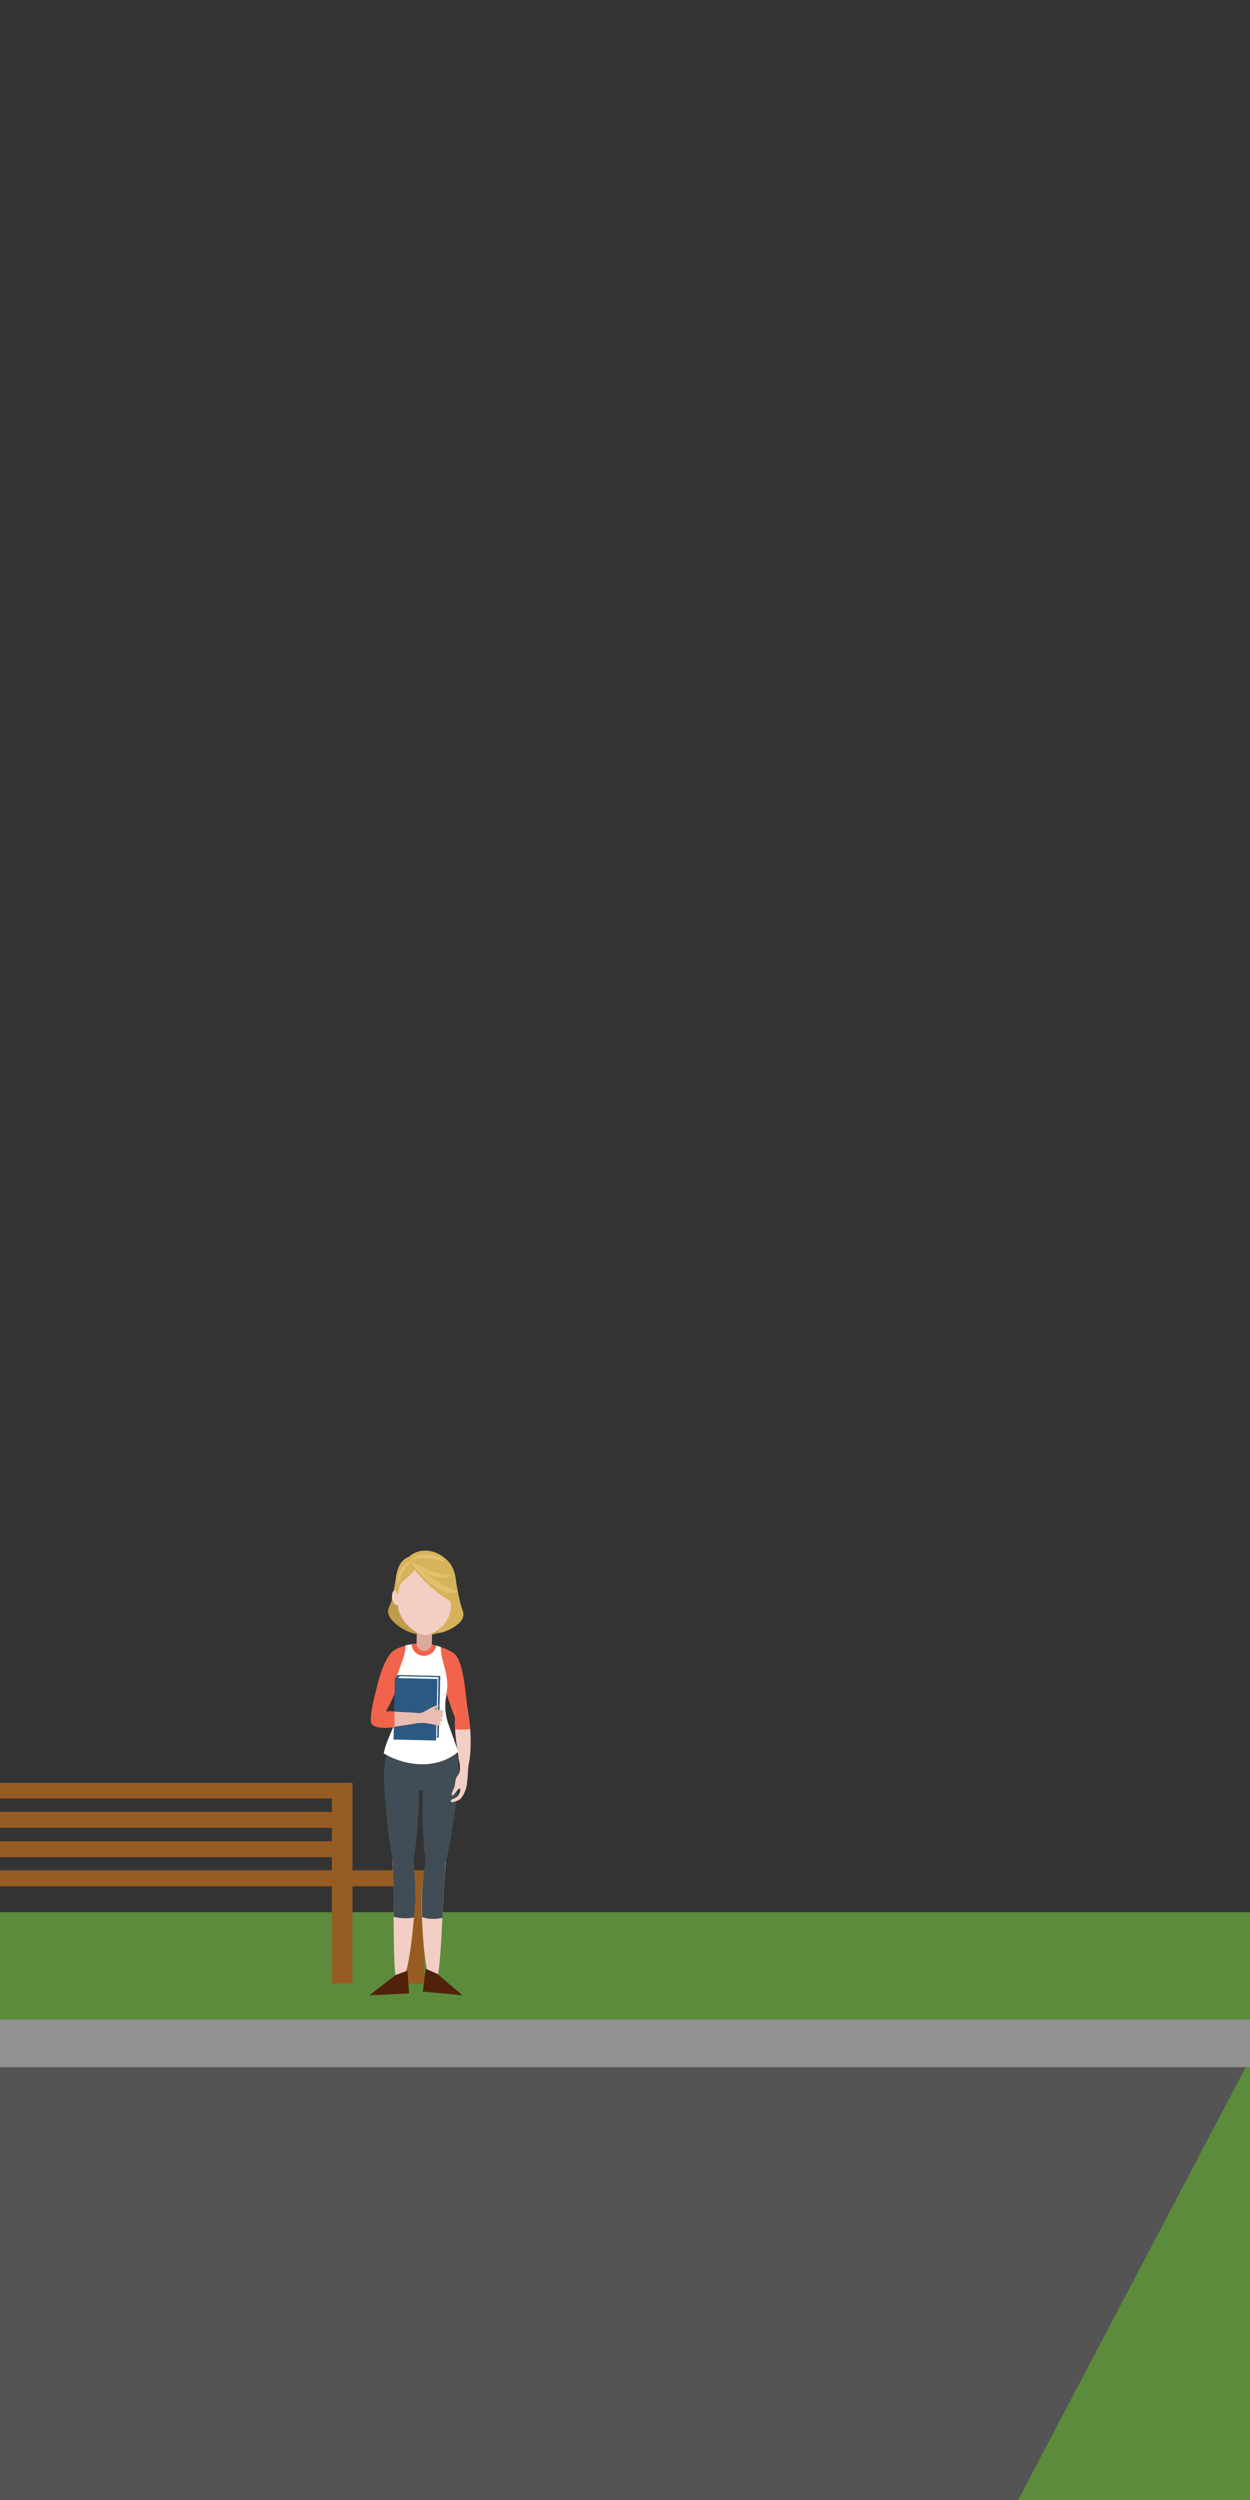 <?xml version="1.0" encoding="utf-8"?>
<!-- Generator: Adobe Illustrator 23.0.0, SVG Export Plug-In . SVG Version: 6.00 Build 0)  -->
<svg version="1.0" id="Calque_1" xmlns="http://www.w3.org/2000/svg" xmlns:xlink="http://www.w3.org/1999/xlink" x="0px" y="0px"
	 viewBox="0 0 400 800" style="enable-background:new 0 0 400 800;" xml:space="preserve">
<rect x="0" y="0" width="400" height="800" fill="#333333" stroke="none"/>
<style type="text/css">
	.st0{fill:#5C8B3C;}
	.st1{fill:#545454;}
	.st2{fill:#919191;}
	.st3{fill:#975C22;}
	.st4{fill-rule:evenodd;clip-rule:evenodd;fill:#F1634A;}
	.st5{fill-rule:evenodd;clip-rule:evenodd;fill:#BE9C4A;}
	.st6{fill-rule:evenodd;clip-rule:evenodd;fill:#F3CEC4;}
	.st7{fill-rule:evenodd;clip-rule:evenodd;fill:#414D56;}
	.st8{fill-rule:evenodd;clip-rule:evenodd;fill:#FFFFFF;}
	.st9{fill-rule:evenodd;clip-rule:evenodd;fill:#2C5982;}
	.st10{fill:#2C5982;}
	.st11{fill-rule:evenodd;clip-rule:evenodd;fill:#DDA99D;}
	.st12{fill-rule:evenodd;clip-rule:evenodd;fill:#D6B25B;}
	.st13{fill-rule:evenodd;clip-rule:evenodd;fill:#EBBDB2;}
	.st14{fill-rule:evenodd;clip-rule:evenodd;fill:#E2C16F;}
	.st15{fill:#52210A;}
</style>
<rect y="611.9" class="st0" width="400" height="188.1"/>
<polygon class="st1" points="400,658.9 0,658.9 0,800 325.8,800 "/>
<rect y="646.2" class="st2" width="400" height="15.3"/>
<polygon class="st3" points="112.8,598.5 112.8,572.3 112.8,570.5 0,570.5 0,575.5 106.2,575.5 106.2,579.8 0,579.8 0,584.9 
	106.2,584.9 106.2,589.2 0,589.2 0,594.3 106.2,594.3 106.2,598.5 0,598.5 0,603.6 106.2,603.6 106.2,634.7 112.8,634.7 
	112.8,603.6 129.2,603.6 129.2,634.7 135.8,634.7 135.8,598.5 "/>
<path class="st4" d="M134.6,572.7c-4.9-0.1-10.9-6.5-11-9.8s1.5-6.4,3.5-11.1s-0.6-11.8-2.7-18.6c-3.2-10.4,25.5-8.6,22.2,0.6
	c-1,2.8-2.5,4.5-3.3,7.2c-1.1,3.7-1.3,8.3-0.3,11.1c1.7,4.8,3.2,8,3,11.3S139.5,572.8,134.6,572.7z"/>
<path class="st5" d="M130.3,511.4c-1.6,0.8,16.1,7.3,11.9,10.2c-3.3,2.3-8.6,1.8-11.6,0.5s-7.5-4.6-6.2-7.6s1.4-3.3,2.3-8.1
	S133.1,506.7,130.3,511.4z"/>
<path class="st6" d="M125.8,600.9c0.5,9.3-0.6,37.5,2.3,34.4c3.1-3.3,4.5-22.2,4.7-27.1C133.7,592.3,124.5,573.8,125.8,600.9z"/>
<path class="st6" d="M142.3,601.2c-0.9,9.3-1.1,37.5-3.9,34.2c-2.9-3.5-3.5-22.3-3.5-27.3C134.8,592.4,144.8,574.3,142.3,601.2z"/>
<path class="st4" d="M128.4,527.7c4,1.1,0,9.5-1.7,13.4s-5.4,11.7-7.3,10.9s0.4-8.7,1.4-13C121.8,534.9,124.5,526.6,128.4,527.7z"/>
<path class="st7" d="M123,572.6c0.9,11.9,2.4,29.1,6.1,29.2c3.7,0.1,5.2-21.6,4.9-30.1C133.1,546,121.4,552.3,123,572.6z"/>
<path class="st7" d="M146.4,573.1c-1.5,11.8-3.7,29-7.4,28.9s-4.2-21.9-3.5-30.2C137.5,546.2,148.9,552.9,146.4,573.1z"/>
<path class="st7" d="M134.6,572.7c-4.9-0.1-10.9-6.5-11-9.8c0-1.8,0.4-3.7,1.1-5.3l20.5,0.5c0.6,1.7,0.9,3.5,0.8,5.4
	C145.8,566.7,139.5,572.8,134.6,572.7z"/>
<path class="st4" d="M143.1,528.5c-4.1,0.7-1.7,8.7-0.4,12.8s3.8,12.4,5.8,11.8s0.8-8.9,0.3-13.2
	C148.2,535.7,147.1,527.8,143.1,528.5z"/>
<path class="st8" d="M122.8,561.1c0.4-2.7,2.2-6.3,3.5-9.6s1.1-6.9,0.3-10.7c-0.4-5.5,3.1-9.1,3.2-14.3c3.7-0.8,7.6-0.7,11.2,0.5
	c0.3,5.7,3.1,9.3,1.8,15.3c-0.6,3.2-0.4,6.6,0.8,9.7c0.9,2.7,2.4,6.5,3,8.6C140.1,566.1,130.3,565.5,122.8,561.1z"/>
<polygon class="st9" points="140.4,556 140.9,536.3 127.3,536 126.3,537.2 127.2,555.3 "/>
<polygon class="st8" points="139.9,555.6 138.9,556.9 126.6,556.3 126.8,537.6 127.9,536.4 140.3,536.7 "/>
<rect x="123" y="540.2" transform="matrix(2.300244e-02 -1 1 2.300244e-02 -417.097 667.228)" class="st10" width="19.7" height="13.6"/>
<path class="st4" d="M131.7,526.2c2.6-0.3,5.3-0.2,7.9,0.4c-0.4,2.2-2.5,3.6-4.7,3.2C133.1,529.4,131.8,528,131.7,526.2z"/>
<path class="st11" d="M133.5,516.6l4.9,0.1l0,0l-0.2,9.2c0,1.3-1.1,2.4-2.5,2.4l0,0c-1.3,0-2.4-1.2-2.4-2.5L133.5,516.6z"/>
<path class="st12" d="M126.8,504.1c-0.3,2.5-0.8,5-1.4,7.4c-0.3,1.5,5.4,2.7,5.4,2.7S131.9,503.1,126.8,504.1z"/>
<path class="st6" d="M136.5,497.5c9.5,0.2,9.8,11.3,7.7,18.8c-1.1,3.8-5.5,7-8.3,6.9s-7.2-3.8-8.3-7.9
	C125.7,507.9,127.2,497.3,136.5,497.5z"/>
<path class="st6" d="M126.2,509c0.6-0.1,1.3,0.8,1.5,2.1s-0.1,2.4-0.7,2.5s-1.3-0.8-1.5-2.1S125.6,509.1,126.2,509z"/>
<path class="st6" d="M146,509.4c-0.6-0.1-1.3,0.8-1.6,2c-0.3,1.2,0,2.4,0.6,2.5s1.3-0.8,1.6-2S146.6,509.6,146,509.4z"/>
<path class="st12" d="M138.3,506.6c1-0.6,2.2-0.5,3.2,0c0.6,0.4,0.6,0.6-0.1,0.3c-1.2-0.6-1.9-0.2-2.9,0.2
	C138,507.3,137.8,506.8,138.3,506.6z"/>
<path class="st12" d="M127.5,509.3c0.5-4.7,3.8-3.5,6-8.5c0.8-1.9,7.8-0.6,9.2,0.9c1.9,2,2.1,6.8,2,8.7c-0.1,1.9,1,0.2,1-0.7
	c0.5-2.5,0.3-5.1-0.6-7.4c-1.9-5-9.4-8.5-14.3-4.1C124.4,500.4,127.1,514.3,127.5,509.3z"/>
<path class="st13" d="M118.7,550.8c-0.2-2.6,4.5-3.4,7.5-3.1s11.1,0.2,11.3,1.6c0.3,2-7.4,2.6-10.8,3.2
	C123.6,553.1,118.8,553.2,118.7,550.8z"/>
<path class="st13" d="M134.1,548.2c1.2,0.1,3-1.4,4.4-2c4.1-1.6,0.5,0.7,0.7,0.8c0.7,0.1,1.4,0.2,2.1,0.3c0.7,0.1,0.8,0.5,0.5,0.8
	s-0.2,0.3-0.1,0.4c0.2,0.2,0.3,0.6,0.1,0.8c-0.1,0.1-0.1,0.1-0.3,0.2c-0.3,0.1-0.3,0.3-0.1,0.5s0.3,0.6,0,0.8s-0.9,0.2-0.6,0.5
	s0.3,0.7,0,0.8c-0.5,0.3-4.7-1.1-6.3-0.7C133.3,551.5,133,548.1,134.1,548.2z"/>
<path class="st6" d="M150.1,563.5c-0.5,2.7-0.3,7.8-1.3,9.7c-0.3,0.9-0.8,1.7-1.5,2.5c-0.8,0.5-1.6,0.9-2.5,1c-0.7,0-0.9-0.6,0.1-1
	c0.5-0.2,1-0.4,1.4-0.8c0.7-0.7,1-1.6,1-2.5c-0.9-0.4-1.9,2.4-2.7,2.1c-0.3-0.2,0.5-1.9,0.8-2.7s0.2-2.5,0.9-3.4
	c1.4-1.6,0.9-3.8,0.4-5.8S150.6,561,150.1,563.5z"/>
<path class="st4" d="M118.7,550.8c-0.2-2.6,4.4-3.4,7.5-3.1c0.1,1.7,0.1,3.3,0,5C123,553.1,118.8,553,118.7,550.8z"/>
<path class="st6" d="M145.8,546.4c-0.3,3.1-0.3,6.2,0,9.3c0.4,3,1.2,10.9,2.7,11c2,0.1,2.2-7.6,2.1-11.1c-0.1-2.9-0.5-5.8-1-8.7
	C148.5,542.6,145.9,546,145.8,546.4z"/>
<path class="st4" d="M145.8,546.4c-0.2,2.3-0.3,4.7-0.2,7c1.6,0.1,3.2,0.1,4.8-0.1c-0.2-2.5-0.7-5.5-0.9-6.4
	C148.5,542.6,145.9,546,145.8,546.4z"/>
<path class="st7" d="M125.8,600.9c0.1,2.9,0.1,7.5,0.2,12.5c2.1,0.5,4.4,0.6,6.5,0.2c0.2-2.3,0.3-4.2,0.4-5.4
	c0.2-3.1-0.6-12-0.4-14.1C133.4,581.9,124.7,579.1,125.8,600.9z"/>
<path class="st7" d="M142.3,601.2c-0.3,2.9-0.5,7.5-0.7,12.5c-2.1,0.5-4.4,0.5-6.5-0.2c-0.1-2.3-0.1-4.2-0.1-5.4
	c-0.2-4.8,1.4-12.4,1.1-14.1C133.4,582,144.3,579.5,142.3,601.2z"/>
<path class="st12" d="M145.3,512.6c-3.3-0.4-12-8.3-14.1-12.6C139,494.1,148.7,500.1,145.3,512.6z"/>
<path class="st12" d="M143.4,511.7c1.6,0.8,1.4,5.9-2.5,9.3c-1.7,1.5-0.9,2,1.7,1s6.7-3.4,5.5-6.5s-1.8-7.6-2.4-10.5
	S140.8,506.8,143.4,511.7z"/>
<path class="st14" d="M146.4,509.1c-2.6,2.8-11.6-3.1-15.1-10C134.6,502.3,141,507.8,146.4,509.1z"/>
<path class="st14" d="M143.9,504c-1.3,2.4-8.7-0.2-12.3-4.4C134.5,501.3,139.9,504,143.9,504z"/>
<path class="st14" d="M127.3,507.2c-1.3-1.1,1-7,4.5-7.7C129.7,501.6,128.1,504.3,127.3,507.2z"/>
<path class="st14" d="M142,499.9c-0.6-2.4-8.4-4-10.4-0.6C135.1,497.9,139.7,498.8,142,499.9z"/>
<polygon class="st15" points="126.6,632 118.2,638.5 130.9,637.9 130.4,630.6 "/>
<polygon class="st15" points="139.9,631.6 148,638.5 135.3,637.3 136.2,630 "/>
</svg>
